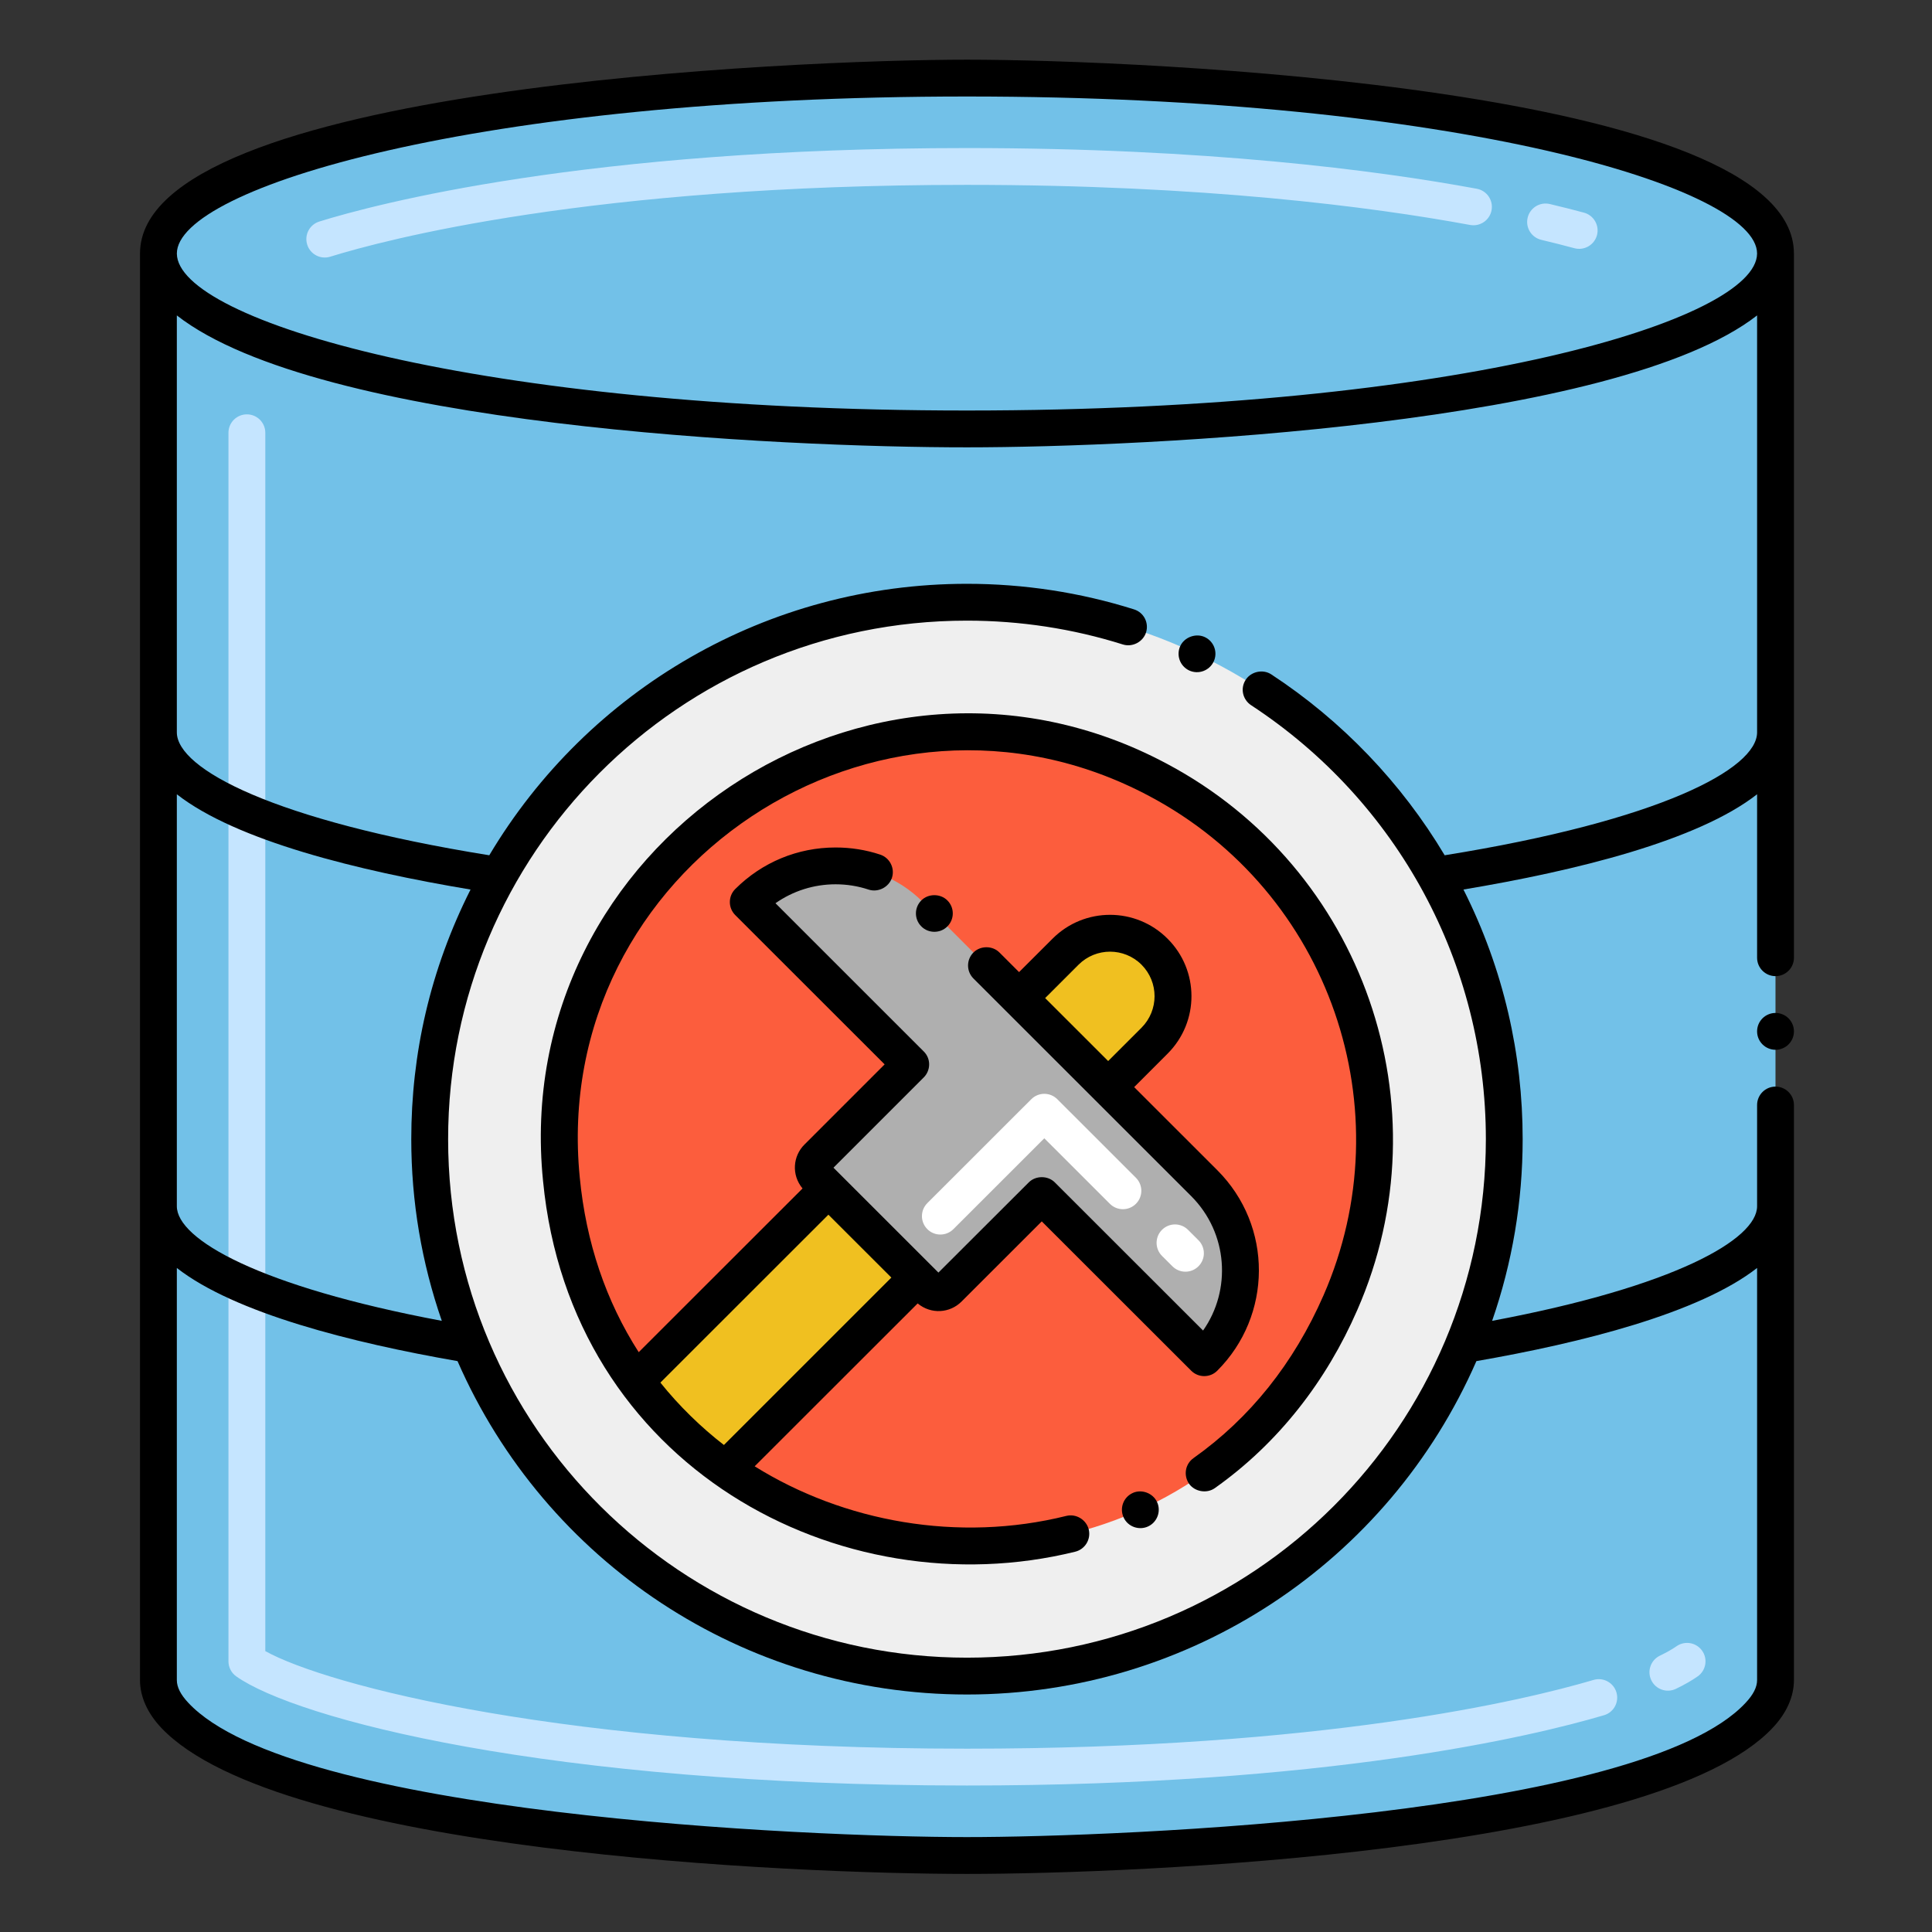 <?xml version="1.0" encoding="UTF-8"?> <svg xmlns="http://www.w3.org/2000/svg" xmlns:xlink="http://www.w3.org/1999/xlink" width="500" zoomAndPan="magnify" viewBox="0 0 375 375" height="500" preserveAspectRatio="xMidYMid meet" version="1.0"><rect x="0" y="0" width="375" height="375" fill="#333333" stroke="none"/><defs><clipPath id="df2ae2f6ac"><path d="M 27.188 11.332 L 348.188 11.332 L 348.188 363.832 L 27.188 363.832 Z M 27.188 11.332 " clip-rule="nonzero"></path></clipPath><clipPath id="ce3124f3ce"><path d="M 341 196 L 348.188 196 L 348.188 204 L 341 204 Z M 341 196 " clip-rule="nonzero"></path></clipPath></defs><path fill="#72c1e8" d="M 187.688 15.156 C 101.008 15.156 30.75 30.398 30.75 49.207 L 30.75 326.098 C 30.75 328.387 31.789 330.621 33.773 332.785 C 48.09 348.387 111.555 360.148 187.688 360.148 C 263.809 360.148 327.262 348.391 341.59 332.793 C 343.578 330.629 344.621 328.391 344.621 326.098 L 344.621 49.207 C 344.625 30.398 274.367 15.156 187.688 15.156 Z M 187.688 15.156 " fill-opacity="1" fill-rule="nonzero"></path><path fill="#c5e5ff" d="M 59.625 47.473 C 59.039 45.59 60.09 43.586 61.977 43 C 72.754 39.652 113.664 28.738 187.688 28.738 C 234.098 28.738 267.117 33.031 286.645 36.637 C 288.586 36.996 289.871 38.859 289.512 40.801 C 289.152 42.742 287.285 44.023 285.344 43.664 C 266.109 40.117 233.555 35.883 187.688 35.883 C 114.668 35.883 74.629 46.555 64.102 49.824 C 62.23 50.41 60.215 49.371 59.625 47.473 Z M 305.578 48.176 C 303.551 47.629 301.395 47.082 299.172 46.555 C 297.25 46.102 296.059 44.176 296.516 42.254 C 296.973 40.336 298.898 39.145 300.82 39.602 C 303.117 40.145 305.348 40.707 307.449 41.277 C 309.355 41.793 310.484 43.758 309.969 45.66 C 309.449 47.562 307.488 48.691 305.578 48.176 Z M 305.578 48.176 " fill-opacity="1" fill-rule="nonzero"></path><path fill="#c5e5ff" d="M 187.688 346.566 C 106.152 346.566 57.418 333.57 45.848 325.379 C 44.902 324.707 44.344 323.621 44.344 322.461 L 44.344 84 C 44.344 82.023 45.941 80.426 47.918 80.426 C 49.895 80.426 51.496 82.023 51.496 84 L 51.496 320.48 C 63.301 327.035 109.543 339.418 187.688 339.418 C 256.637 339.418 295.707 330.086 309.309 326.074 C 311.199 325.512 313.188 326.598 313.75 328.488 C 314.309 330.383 313.227 332.371 311.332 332.926 C 297.438 337.027 257.57 346.566 187.688 346.566 Z M 320.52 326.141 C 319.656 324.363 320.402 322.227 322.18 321.367 C 323.512 320.723 324.594 320.109 325.391 319.547 C 327.004 318.406 329.234 318.785 330.375 320.395 C 331.52 322.004 331.141 324.234 329.527 325.379 C 328.406 326.172 326.984 326.984 325.297 327.801 C 323.516 328.66 321.379 327.918 320.52 326.141 Z M 320.52 326.141 " fill-opacity="1" fill-rule="nonzero"></path><path fill="#efefef" d="M 291.977 221.109 C 291.977 222.812 291.934 224.52 291.852 226.223 C 291.766 227.926 291.641 229.625 291.473 231.324 C 291.305 233.02 291.098 234.711 290.848 236.398 C 290.598 238.086 290.305 239.766 289.973 241.438 C 289.637 243.113 289.266 244.777 288.852 246.43 C 288.434 248.086 287.98 249.727 287.484 251.359 C 286.988 252.992 286.453 254.613 285.879 256.219 C 285.305 257.824 284.691 259.414 284.035 260.988 C 283.383 262.566 282.691 264.125 281.961 265.668 C 281.234 267.207 280.465 268.73 279.66 270.234 C 278.855 271.738 278.016 273.223 277.137 274.688 C 276.262 276.148 275.348 277.59 274.398 279.008 C 273.453 280.426 272.469 281.82 271.453 283.191 C 270.434 284.559 269.387 285.902 268.305 287.223 C 267.219 288.543 266.105 289.832 264.961 291.098 C 263.812 292.359 262.637 293.594 261.43 294.801 C 260.223 296.008 258.988 297.184 257.723 298.328 C 256.457 299.473 255.168 300.586 253.848 301.668 C 252.527 302.75 251.184 303.801 249.812 304.816 C 248.441 305.832 247.047 306.812 245.625 307.762 C 244.207 308.711 242.766 309.621 241.301 310.5 C 239.84 311.375 238.355 312.215 236.848 313.02 C 235.344 313.824 233.82 314.59 232.277 315.32 C 230.734 316.047 229.172 316.738 227.598 317.391 C 226.02 318.047 224.43 318.66 222.82 319.234 C 221.215 319.809 219.594 320.344 217.961 320.84 C 216.328 321.332 214.684 321.789 213.027 322.203 C 211.371 322.617 209.707 322.988 208.031 323.324 C 206.359 323.656 204.68 323.945 202.988 324.199 C 201.301 324.449 199.609 324.656 197.91 324.824 C 196.211 324.992 194.508 325.117 192.805 325.199 C 191.102 325.285 189.395 325.324 187.688 325.324 C 185.98 325.324 184.273 325.285 182.57 325.199 C 180.867 325.117 179.164 324.992 177.465 324.824 C 175.766 324.656 174.074 324.449 172.387 324.199 C 170.695 323.945 169.016 323.656 167.344 323.324 C 165.668 322.988 164.004 322.617 162.348 322.203 C 160.691 321.789 159.047 321.332 157.414 320.84 C 155.781 320.344 154.16 319.809 152.555 319.234 C 150.945 318.66 149.355 318.047 147.777 317.391 C 146.203 316.738 144.641 316.047 143.098 315.32 C 141.555 314.59 140.031 313.824 138.527 313.02 C 137.02 312.215 135.535 311.375 134.074 310.5 C 132.609 309.621 131.168 308.711 129.75 307.762 C 128.328 306.812 126.934 305.832 125.562 304.816 C 124.191 303.801 122.848 302.75 121.527 301.668 C 120.207 300.586 118.918 299.473 117.652 298.328 C 116.387 297.184 115.152 296.008 113.945 294.801 C 112.738 293.594 111.562 292.359 110.414 291.098 C 109.27 289.832 108.156 288.543 107.07 287.223 C 105.988 285.902 104.938 284.559 103.922 283.191 C 102.906 281.82 101.922 280.426 100.977 279.008 C 100.027 277.59 99.113 276.148 98.238 274.688 C 97.359 273.223 96.52 271.738 95.715 270.234 C 94.91 268.73 94.141 267.207 93.414 265.668 C 92.684 264.125 91.992 262.566 91.34 260.988 C 90.684 259.414 90.07 257.824 89.496 256.219 C 88.922 254.613 88.387 252.992 87.891 251.359 C 87.395 249.727 86.941 248.086 86.523 246.43 C 86.109 244.777 85.738 243.113 85.402 241.438 C 85.07 239.766 84.777 238.086 84.527 236.398 C 84.277 234.711 84.07 233.02 83.902 231.324 C 83.734 229.625 83.609 227.926 83.523 226.223 C 83.441 224.52 83.398 222.812 83.398 221.109 C 83.398 219.402 83.441 217.699 83.523 215.992 C 83.609 214.289 83.734 212.59 83.902 210.891 C 84.07 209.195 84.277 207.504 84.527 205.816 C 84.777 204.129 85.07 202.449 85.402 200.777 C 85.738 199.102 86.109 197.438 86.523 195.785 C 86.941 194.129 87.395 192.488 87.891 190.855 C 88.387 189.223 88.922 187.602 89.496 185.996 C 90.07 184.391 90.684 182.801 91.34 181.227 C 91.992 179.648 92.684 178.09 93.414 176.547 C 94.141 175.008 94.91 173.484 95.715 171.98 C 96.52 170.477 97.359 168.992 98.238 167.527 C 99.113 166.066 100.027 164.625 100.977 163.207 C 101.922 161.789 102.906 160.395 103.922 159.023 C 104.938 157.656 105.988 156.312 107.07 154.992 C 108.156 153.676 109.27 152.383 110.414 151.117 C 111.562 149.855 112.738 148.621 113.945 147.414 C 115.152 146.207 116.387 145.031 117.652 143.887 C 118.918 142.742 120.207 141.629 121.527 140.547 C 122.848 139.465 124.191 138.414 125.562 137.398 C 126.934 136.383 128.328 135.402 129.75 134.453 C 131.168 133.508 132.609 132.594 134.074 131.719 C 135.535 130.84 137.02 130 138.527 129.195 C 140.031 128.391 141.555 127.625 143.098 126.895 C 144.641 126.168 146.203 125.477 147.777 124.824 C 149.355 124.172 150.945 123.555 152.555 122.98 C 154.16 122.406 155.781 121.871 157.414 121.379 C 159.047 120.883 160.691 120.426 162.348 120.012 C 164.004 119.598 165.668 119.227 167.344 118.891 C 169.016 118.559 170.695 118.27 172.387 118.02 C 174.074 117.766 175.766 117.559 177.465 117.391 C 179.164 117.223 180.867 117.098 182.57 117.016 C 184.273 116.93 185.98 116.891 187.688 116.891 C 189.395 116.891 191.102 116.93 192.805 117.016 C 194.508 117.098 196.211 117.223 197.91 117.391 C 199.609 117.559 201.301 117.766 202.988 118.02 C 204.68 118.27 206.359 118.559 208.031 118.891 C 209.707 119.227 211.371 119.598 213.027 120.012 C 214.684 120.426 216.328 120.883 217.961 121.379 C 219.594 121.871 221.215 122.406 222.82 122.98 C 224.43 123.555 226.02 124.172 227.598 124.824 C 229.172 125.477 230.734 126.168 232.277 126.895 C 233.82 127.625 235.344 128.391 236.848 129.195 C 238.355 130 239.84 130.84 241.301 131.719 C 242.766 132.594 244.207 133.508 245.625 134.453 C 247.047 135.402 248.441 136.383 249.812 137.398 C 251.184 138.414 252.527 139.465 253.848 140.547 C 255.168 141.629 256.457 142.742 257.723 143.887 C 258.988 145.031 260.223 146.207 261.43 147.414 C 262.637 148.621 263.812 149.855 264.961 151.117 C 266.105 152.383 267.219 153.676 268.305 154.992 C 269.387 156.312 270.434 157.656 271.453 159.023 C 272.469 160.395 273.453 161.789 274.398 163.207 C 275.348 164.625 276.262 166.066 277.137 167.527 C 278.016 168.992 278.855 170.477 279.66 171.98 C 280.465 173.484 281.234 175.008 281.961 176.547 C 282.691 178.09 283.383 179.648 284.035 181.227 C 284.691 182.801 285.305 184.391 285.879 185.996 C 286.453 187.602 286.988 189.223 287.484 190.855 C 287.98 192.488 288.434 194.129 288.852 195.785 C 289.266 197.438 289.637 199.102 289.973 200.777 C 290.305 202.449 290.598 204.129 290.848 205.816 C 291.098 207.504 291.305 209.195 291.473 210.891 C 291.641 212.59 291.766 214.289 291.852 215.992 C 291.934 217.699 291.977 219.402 291.977 221.109 Z M 291.977 221.109 " fill-opacity="1" fill-rule="nonzero"></path><path fill="#fc5d3d" d="M 260.172 252.852 C 237.855 303.898 178.348 311.676 140.867 285.172 C 134.258 280.512 128.352 274.781 123.445 268.047 C 115.707 257.441 110.457 244.316 108.969 228.879 C 102.73 166.832 169.004 121.594 224.809 151.398 C 261.441 170.855 276.664 215.227 260.172 252.852 Z M 260.172 252.852 " fill-opacity="1" fill-rule="nonzero"></path><path fill="#f0c020" d="M 178.09 247.992 L 140.867 285.172 C 134.258 280.512 128.352 274.781 123.445 268.047 L 160.809 230.723 Z M 178.09 247.992 " fill-opacity="1" fill-rule="nonzero"></path><path fill="#f0c020" d="M 224.098 201.992 L 215.094 211.008 L 197.797 193.727 L 206.82 184.727 C 211.594 179.953 219.324 179.953 224.098 184.727 C 228.871 189.496 228.871 197.223 224.098 201.992 Z M 224.098 201.992 " fill-opacity="1" fill-rule="nonzero"></path><path fill="#afafaf" d="M 233.742 263.531 L 202.211 232.023 L 184.105 250.102 C 183.027 251.18 181.273 251.18 180.195 250.102 L 178.082 247.992 L 160.805 230.723 L 158.676 228.598 C 157.598 227.52 157.598 225.77 158.676 224.688 L 176.77 206.598 L 145.238 175.09 C 154.641 165.719 169.781 165.727 179.148 175.09 L 197.797 193.727 L 215.094 211.008 L 233.742 229.645 C 243.109 239.004 243.109 254.172 233.742 263.531 Z M 233.742 263.531 " fill-opacity="1" fill-rule="nonzero"></path><path fill="#ffffff" d="M 227.562 245.785 L 225.539 243.766 C 224.145 242.367 224.145 240.105 225.539 238.711 C 226.938 237.312 229.203 237.312 230.598 238.711 L 232.621 240.73 C 234.02 242.129 234.02 244.391 232.621 245.785 C 231.227 247.184 228.961 247.184 227.562 245.785 Z M 179.996 238.578 C 178.598 237.18 178.598 234.918 179.996 233.523 L 200.172 213.359 C 201.566 211.961 203.832 211.961 205.227 213.359 L 220.484 228.605 C 221.879 230 221.879 232.262 220.484 233.656 C 219.086 235.055 216.82 235.055 215.426 233.656 L 202.699 220.941 L 185.051 238.578 C 183.656 239.973 181.391 239.973 179.996 238.578 Z M 179.996 238.578 " fill-opacity="1" fill-rule="nonzero"></path><g clip-path="url(#df2ae2f6ac)"><path fill="#000000" d="M 187.688 11.582 C 155.184 11.582 27.305 16.84 27.176 49.16 C 27.176 49.176 27.172 49.188 27.172 49.203 L 27.172 326.102 C 27.172 329.316 28.617 332.535 31.336 335.406 C 54.25 359.492 153.75 363.711 187.688 363.727 C 220.965 363.715 321.273 359.523 344.039 335.406 C 346.77 332.535 348.203 329.316 348.203 326.102 L 348.203 214.484 C 348.203 212.512 346.602 210.91 344.625 210.91 C 342.652 210.91 341.051 212.512 341.051 214.484 L 341.051 234.125 C 341.051 240.551 325.078 249.723 289.621 256.375 C 293.539 245.07 295.547 233.238 295.547 221.102 C 295.547 204.695 291.887 188.207 284.055 172.656 C 305.922 169.008 329.527 163.18 341.051 154.168 L 341.051 185.895 C 341.051 187.867 342.652 189.469 344.625 189.469 C 346.602 189.469 348.203 187.867 348.203 185.895 L 348.203 49.203 C 348.203 49.188 348.199 49.176 348.199 49.164 C 348.07 16.914 220.762 11.582 187.688 11.582 Z M 34.324 154.168 C 45.848 163.18 69.461 169.012 91.332 172.66 C 83.477 188.254 79.828 204.57 79.828 221.102 C 79.828 233.238 81.836 245.066 85.754 256.375 C 50.301 249.723 34.324 240.551 34.324 234.125 Z M 341.051 246.113 L 341.051 326.102 C 341.051 327.473 340.32 328.918 338.832 330.504 C 318.539 352.414 217.77 356.578 187.645 356.578 C 156.516 356.578 56.723 352.156 36.543 330.504 C 35.055 328.918 34.324 327.473 34.324 326.102 L 34.324 246.113 C 45.605 254.91 68.348 260.633 88.805 264.191 C 105.84 303.148 144.316 328.902 187.688 328.902 C 231.004 328.902 269.516 303.199 286.57 264.191 C 307.027 260.633 329.77 254.91 341.051 246.113 Z M 280.41 166.008 C 272.031 151.961 260.457 139.875 246.754 130.898 C 245.148 129.84 242.848 130.328 241.801 131.93 C 240.672 133.641 241.234 135.816 242.832 136.875 C 271.309 155.531 288.406 187.055 288.406 221.102 C 288.379 276.82 243.273 321.754 187.688 321.754 C 132.582 321.754 86.98 277.234 86.98 221.102 C 86.98 165.859 131.695 120.465 187.688 120.465 C 198.016 120.465 208.199 122.023 217.957 125.094 C 219.816 125.668 221.863 124.594 222.449 122.75 C 223.027 120.895 222.035 118.879 220.102 118.277 C 209.66 114.988 198.746 113.316 187.688 113.316 C 148.953 113.316 114.152 133.82 94.969 166.008 C 53.113 159.277 34.324 149.234 34.324 142.148 L 34.324 61.223 C 61.875 82.699 151.695 86.828 187.688 86.828 C 222.387 86.828 313.812 82.453 341.051 61.223 L 341.051 142.148 C 341.051 149.234 322.262 159.277 280.41 166.008 Z M 341.047 49.207 C 341.047 49.215 341.047 49.223 341.047 49.23 C 340.949 61.98 283.953 79.68 187.645 79.68 C 92.734 79.68 34.43 62.203 34.328 49.23 C 34.328 49.223 34.328 49.215 34.328 49.207 C 34.328 36.48 92.672 18.73 187.688 18.73 C 282.703 18.73 341.047 36.48 341.047 49.207 Z M 341.047 49.207 " fill-opacity="1" fill-rule="nonzero"></path></g><g clip-path="url(#ce3124f3ce)"><path fill="#000000" d="M 348.203 200.188 C 348.203 200.66 348.109 201.117 347.93 201.555 C 347.75 201.992 347.488 202.379 347.156 202.715 C 346.82 203.051 346.434 203.309 345.992 203.488 C 345.555 203.672 345.102 203.762 344.625 203.762 C 344.152 203.762 343.695 203.672 343.258 203.488 C 342.82 203.309 342.434 203.051 342.098 202.715 C 341.762 202.379 341.504 201.992 341.32 201.555 C 341.141 201.117 341.051 200.66 341.051 200.188 C 341.051 199.715 341.141 199.258 341.32 198.82 C 341.504 198.383 341.762 197.996 342.098 197.66 C 342.434 197.324 342.82 197.066 343.258 196.887 C 343.695 196.703 344.152 196.613 344.625 196.613 C 345.102 196.613 345.555 196.703 345.992 196.887 C 346.434 197.066 346.82 197.324 347.156 197.66 C 347.488 197.996 347.75 198.383 347.93 198.82 C 348.109 199.258 348.203 199.715 348.203 200.188 Z M 348.203 200.188 " fill-opacity="1" fill-rule="nonzero"></path></g><path fill="#000000" d="M 105.406 229.234 C 110.758 284.652 163.039 312.445 208.703 301.184 C 210.617 300.711 211.793 298.77 211.32 296.852 C 210.848 294.98 208.887 293.766 206.984 294.234 C 186.008 299.449 163.777 295.398 146.48 284.609 L 178.117 252.996 C 180.738 255.164 184.379 254.887 186.629 252.637 L 202.207 237.07 L 231.219 266.059 C 232.605 267.445 234.867 267.457 236.266 266.059 C 246.938 255.395 247.152 238 236.266 227.121 L 220.141 211.008 L 226.625 204.52 C 232.844 198.305 232.773 188.32 226.625 182.203 C 220.484 176.039 210.465 176.008 204.293 182.203 L 197.801 188.684 L 193.992 184.879 C 192.648 183.52 190.289 183.52 188.945 184.879 C 187.562 186.258 187.539 188.523 188.945 189.926 C 243.098 244.043 228.715 229.672 231.215 232.168 C 238.383 239.355 239.043 250.398 233.516 258.258 L 204.734 229.496 C 203.391 228.152 201.031 228.152 199.688 229.496 L 182.148 247.008 C 182.148 247.004 161.777 226.648 161.777 226.648 L 179.301 209.125 C 180.652 207.773 180.742 205.5 179.289 204.078 L 150.52 175.316 C 153.953 172.914 157.988 171.641 162.195 171.641 C 164.383 171.641 166.527 171.984 168.602 172.672 C 170.449 173.27 172.508 172.215 173.121 170.398 C 173.738 168.527 172.707 166.496 170.848 165.879 C 168.059 164.953 165.141 164.496 162.195 164.496 L 162.18 164.496 C 154.84 164.496 147.93 167.352 142.711 172.559 C 141.316 173.949 141.312 176.219 142.711 177.617 L 171.707 206.594 L 156.141 222.16 C 153.922 224.355 153.566 228.031 155.773 230.68 L 123.973 262.457 C 117.605 252.535 113.746 241.156 112.531 228.535 C 106.602 168.543 170.402 126.426 223.121 154.543 C 258.195 173.176 272.613 215.5 256.895 251.422 C 251.129 264.602 242.633 275.238 231.66 283.016 C 230.012 284.184 229.695 286.402 230.801 288.004 C 231.902 289.547 234.234 289.949 235.793 288.848 C 248.211 280.062 257.477 267.984 263.445 254.281 C 280.73 214.84 264.688 168.547 226.48 148.238 C 168.52 117.281 98.809 163.973 105.406 229.234 Z M 209.344 187.25 C 212.73 183.871 218.199 183.879 221.574 187.25 C 224.957 190.664 224.926 196.094 221.574 199.473 L 215.094 205.949 L 202.863 193.727 Z M 173.012 247.977 L 140.512 280.469 C 136.137 277.102 131.762 272.844 128.184 268.363 C 128.18 268.363 128.18 268.363 128.18 268.363 L 160.793 235.77 Z M 173.012 247.977 " fill-opacity="1" fill-rule="nonzero"></path><path fill="#000000" d="M 219.875 289.777 C 219.875 289.777 219.859 289.777 219.859 289.789 C 218.055 290.605 217.27 292.723 218.086 294.523 C 218.91 296.359 221.09 297.082 222.82 296.293 C 224.609 295.48 225.41 293.352 224.594 291.562 C 223.809 289.832 221.633 288.988 219.875 289.777 Z M 219.875 289.777 " fill-opacity="1" fill-rule="nonzero"></path><path fill="#000000" d="M 230.801 130.129 C 232.629 130.984 234.746 130.164 235.566 128.426 C 236.402 126.699 235.703 124.539 233.863 123.664 C 232.133 122.852 229.914 123.652 229.102 125.367 C 228.27 127.145 228.996 129.254 230.801 130.129 Z M 230.801 130.129 " fill-opacity="1" fill-rule="nonzero"></path><path fill="#000000" d="M 178.832 174.77 C 177.43 176.156 177.43 178.43 178.832 179.816 C 180.184 181.195 182.504 181.227 183.883 179.816 C 185.285 178.43 185.285 176.156 183.883 174.77 C 182.539 173.414 180.176 173.414 178.832 174.77 Z M 178.832 174.77 " fill-opacity="1" fill-rule="nonzero"></path></svg> 